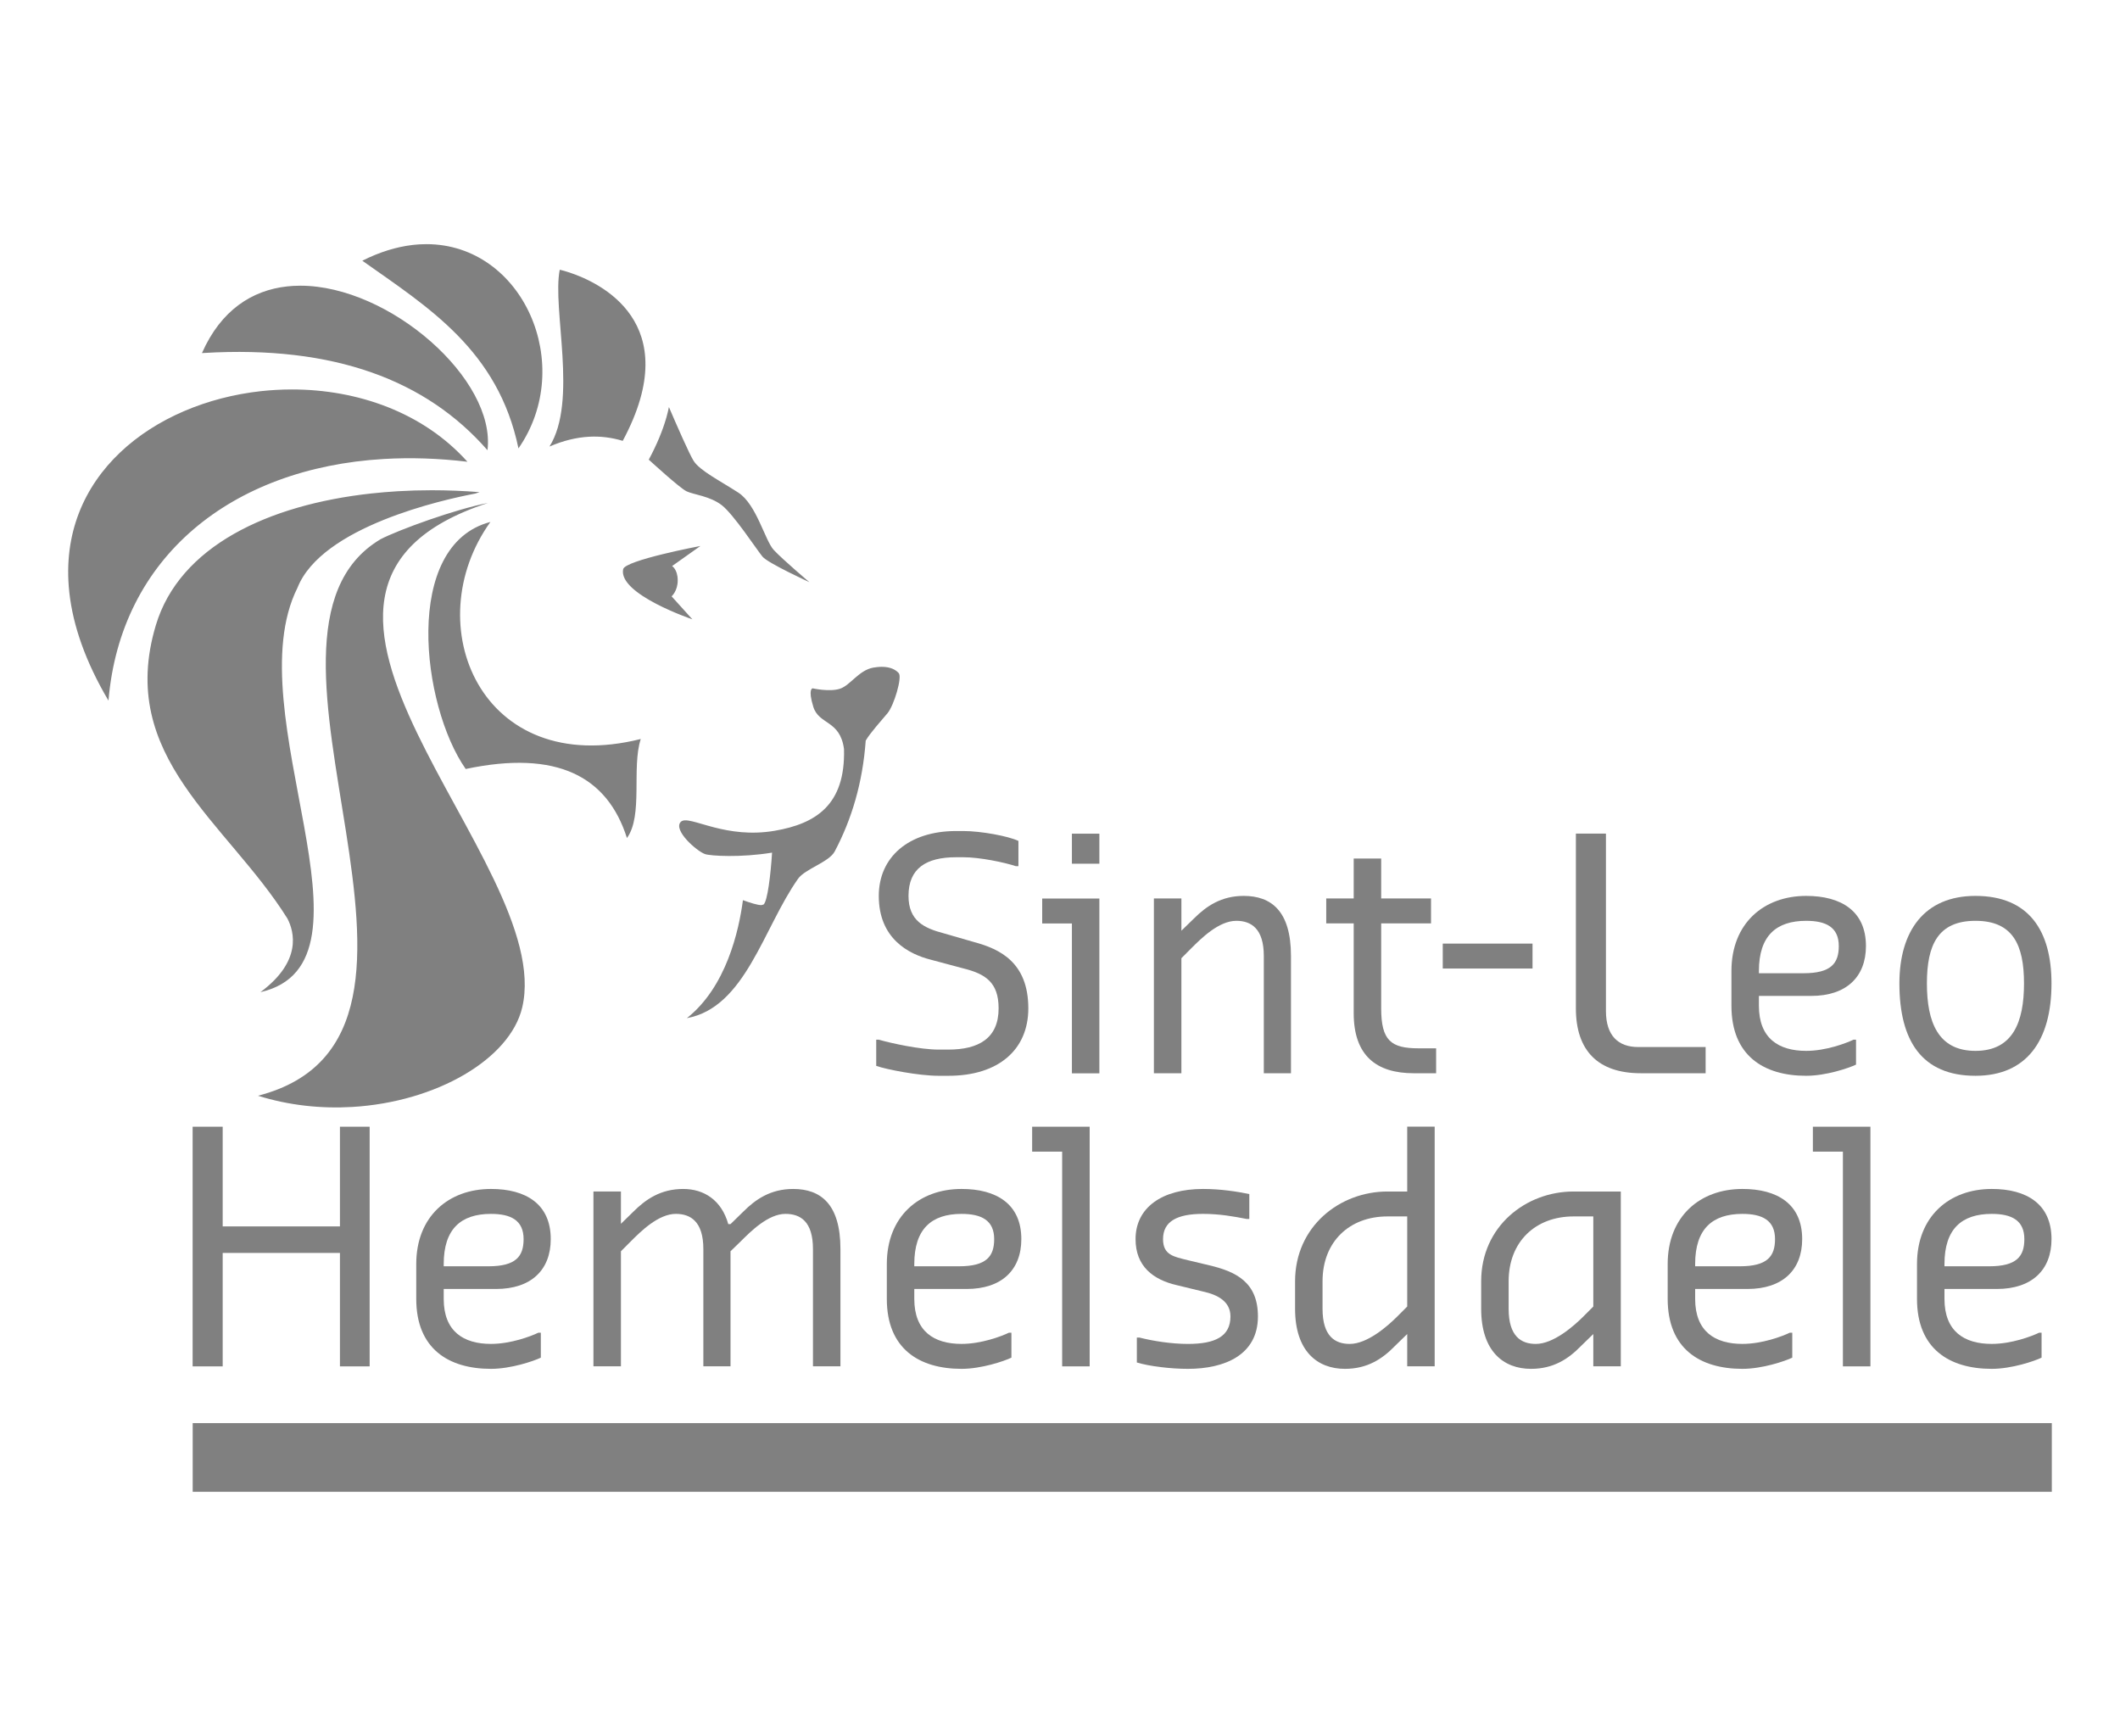 <?xml version="1.0" encoding="UTF-8" standalone="no"?>
<svg
   xmlns:dc="http://purl.org/dc/elements/1.1/"
   xmlns:cc="http://creativecommons.org/ns#"
   xmlns:rdf="http://www.w3.org/1999/02/22-rdf-syntax-ns#"
   xmlns:svg="http://www.w3.org/2000/svg"
   xmlns="http://www.w3.org/2000/svg"
   xmlns:sodipodi="http://sodipodi.sourceforge.net/DTD/sodipodi-0.dtd"
   xmlns:inkscape="http://www.inkscape.org/namespaces/inkscape"
   id="svg2"
   version="1.1"
   inkscape:version="1.0.1 (3bc2e813f5, 2020-09-07)"
   width="171"
   height="140"
   xml:space="preserve"
   sodipodi:docname="logo_neg.svg"
   inkscape:export-filename="C:\Users\Jonas\Dropbox\School stick\4__SLHD\Logos\SLHD logo secundaire school.png"
   inkscape:export-xdpi="300"
   inkscape:export-ydpi="300"
   viewBox="0 0 160.313 131.25"><defs
     id="defs6"><clipPath
       clipPathUnits="userSpaceOnUse"
       id="clipPath16"><path
         d="M 5.42,12.046 H 194.078 V 130.72 H 5.42 Z"
         id="path18"
         inkscape:connector-curvature="0" /></clipPath><clipPath
       clipPathUnits="userSpaceOnUse"
       id="clipPath32"><path
         d="M 5.42,12.046 H 194.078 V 130.72 H 5.42 Z"
         id="path34"
         inkscape:connector-curvature="0" /></clipPath><clipPath
       clipPathUnits="userSpaceOnUse"
       id="clipPath50"><path
         d="M 5.42,12.046 H 194.078 V 130.72 H 5.42 Z"
         id="path52"
         inkscape:connector-curvature="0" /></clipPath><clipPath
       clipPathUnits="userSpaceOnUse"
       id="clipPath74"><path
         d="M 5.42,12.046 H 194.078 V 130.72 H 5.42 Z"
         id="path76"
         inkscape:connector-curvature="0" /></clipPath><clipPath
       clipPathUnits="userSpaceOnUse"
       id="clipPath98"><path
         d="M 5.42,12.046 H 194.078 V 130.72 H 5.42 Z"
         id="path100"
         inkscape:connector-curvature="0" /></clipPath><clipPath
       clipPathUnits="userSpaceOnUse"
       id="clipPath126"><path
         d="M 5.42,12.046 H 194.078 V 130.72 H 5.42 Z"
         id="path128"
         inkscape:connector-curvature="0" /></clipPath><linearGradient
       x1="0"
       y1="0"
       x2="1"
       y2="0"
       gradientUnits="userSpaceOnUse"
       gradientTransform="matrix(-70.951,-20.702,-20.702,70.951,81.214,100.991)"
       spreadMethod="pad"
       id="linearGradient208"><stop
         style="stop-opacity:1;stop-color:#fab417"
         offset="0"
         id="stop210" /><stop
         style="stop-opacity:1;stop-color:#f5781a"
         offset="1"
         id="stop212" /></linearGradient><clipPath
       id="clipPath16-6"
       clipPathUnits="userSpaceOnUse"><path
         inkscape:connector-curvature="0"
         id="path18-1"
         d="M 5.42,12.046 H 194.078 V 130.72 H 5.42 Z" /></clipPath><clipPath
       id="clipPath32-4"
       clipPathUnits="userSpaceOnUse"><path
         inkscape:connector-curvature="0"
         id="path34-6"
         d="M 5.42,12.046 H 194.078 V 130.72 H 5.42 Z" /></clipPath><clipPath
       id="clipPath50-1"
       clipPathUnits="userSpaceOnUse"><path
         inkscape:connector-curvature="0"
         id="path52-0"
         d="M 5.42,12.046 H 194.078 V 130.72 H 5.42 Z" /></clipPath><clipPath
       id="clipPath74-6"
       clipPathUnits="userSpaceOnUse"><path
         inkscape:connector-curvature="0"
         id="path76-7"
         d="M 5.42,12.046 H 194.078 V 130.72 H 5.42 Z" /></clipPath><clipPath
       id="clipPath98-2"
       clipPathUnits="userSpaceOnUse"><path
         inkscape:connector-curvature="0"
         id="path100-51"
         d="M 5.42,12.046 H 194.078 V 130.72 H 5.42 Z" /></clipPath><clipPath
       id="clipPath126-1"
       clipPathUnits="userSpaceOnUse"><path
         inkscape:connector-curvature="0"
         id="path128-1"
         d="M 5.42,12.046 H 194.078 V 130.72 H 5.42 Z" /></clipPath><clipPath
       id="clipPath16-8"
       clipPathUnits="userSpaceOnUse"><path
         id="path18-2"
         d="M 5.85,10.846 H 194.044 V 130.721 H 5.85 Z"
         inkscape:connector-curvature="0" /></clipPath><clipPath
       id="clipPath32-8"
       clipPathUnits="userSpaceOnUse"><path
         id="path34-9"
         d="M 5.85,10.846 H 194.044 V 130.721 H 5.85 Z"
         inkscape:connector-curvature="0" /></clipPath><clipPath
       id="clipPath50-4"
       clipPathUnits="userSpaceOnUse"><path
         id="path52-6"
         d="M 5.85,10.846 H 194.044 V 130.721 H 5.85 Z"
         inkscape:connector-curvature="0" /></clipPath><clipPath
       id="clipPath74-8"
       clipPathUnits="userSpaceOnUse"><path
         id="path76-3"
         d="M 5.85,10.846 H 194.044 V 130.721 H 5.85 Z"
         inkscape:connector-curvature="0" /></clipPath><clipPath
       id="clipPath98-4"
       clipPathUnits="userSpaceOnUse"><path
         id="path100-5"
         d="M 5.85,10.846 H 194.044 V 130.721 H 5.85 Z"
         inkscape:connector-curvature="0" /></clipPath><clipPath
       id="clipPath126-5"
       clipPathUnits="userSpaceOnUse"><path
         id="path128-7"
         d="M 5.85,10.846 H 194.044 V 130.721 H 5.85 Z"
         inkscape:connector-curvature="0" /></clipPath><linearGradient
       id="linearGradient264"
       spreadMethod="pad"
       gradientTransform="matrix(-70.938,-20.698,-20.698,70.938,81.2,100.997)"
       gradientUnits="userSpaceOnUse"
       y2="0"
       x2="1"
       y1="0"
       x1="0"><stop
         id="stop266"
         offset="0"
         style="stop-opacity:1;stop-color:#fab417" /><stop
         id="stop268"
         offset="1"
         style="stop-opacity:1;stop-color:#f5781a" /></linearGradient><linearGradient
       x1="0"
       y1="0"
       x2="1"
       y2="0"
       gradientUnits="userSpaceOnUse"
       gradientTransform="matrix(-70.952,-20.702,-20.702,70.952,81.214,100.991)"
       spreadMethod="pad"
       id="linearGradient158"><stop
         style="stop-opacity:1;stop-color:#fab417"
         offset="0"
         id="stop160" /><stop
         style="stop-opacity:1;stop-color:#f5781a"
         offset="1"
         id="stop162" /></linearGradient><clipPath
       clipPathUnits="userSpaceOnUse"
       id="clipPath16-9-2"><path
         d="M 5.419,11.834 H 194.078 V 130.72 H 5.419 Z"
         id="path18-2-5" /></clipPath><clipPath
       clipPathUnits="userSpaceOnUse"
       id="clipPath32-7-9"><path
         d="M 5.419,11.834 H 194.078 V 130.72 H 5.419 Z"
         id="path34-5-1" /></clipPath><clipPath
       clipPathUnits="userSpaceOnUse"
       id="clipPath50-1-0"><path
         d="M 5.419,11.834 H 194.078 V 130.72 H 5.419 Z"
         id="path52-8-2" /></clipPath><clipPath
       clipPathUnits="userSpaceOnUse"
       id="clipPath74-1-9"><path
         d="M 5.419,11.834 H 194.078 V 130.72 H 5.419 Z"
         id="path76-3-6" /></clipPath><clipPath
       clipPathUnits="userSpaceOnUse"
       id="clipPath98-1-3"><path
         d="M 5.419,11.834 H 194.078 V 130.72 H 5.419 Z"
         id="path100-1-0" /></clipPath><clipPath
       clipPathUnits="userSpaceOnUse"
       id="clipPath126-6-1"><path
         d="M 5.419,11.834 H 194.078 V 130.72 H 5.419 Z"
         id="path128-4-6" /></clipPath><clipPath
       clipPathUnits="userSpaceOnUse"
       id="clipPath16-9-2-9"><path
         d="M 5.419,11.834 H 194.078 V 130.72 H 5.419 Z"
         id="path18-2-5-5" /></clipPath><clipPath
       clipPathUnits="userSpaceOnUse"
       id="clipPath32-7-9-9"><path
         d="M 5.419,11.834 H 194.078 V 130.72 H 5.419 Z"
         id="path34-5-1-7" /></clipPath><clipPath
       clipPathUnits="userSpaceOnUse"
       id="clipPath50-1-0-4"><path
         d="M 5.419,11.834 H 194.078 V 130.72 H 5.419 Z"
         id="path52-8-2-1" /></clipPath><clipPath
       clipPathUnits="userSpaceOnUse"
       id="clipPath74-1-9-2"><path
         d="M 5.419,11.834 H 194.078 V 130.72 H 5.419 Z"
         id="path76-3-6-3" /></clipPath><clipPath
       clipPathUnits="userSpaceOnUse"
       id="clipPath98-1-3-0"><path
         d="M 5.419,11.834 H 194.078 V 130.72 H 5.419 Z"
         id="path100-1-0-0" /></clipPath><clipPath
       clipPathUnits="userSpaceOnUse"
       id="clipPath126-6-1-6"><path
         d="M 5.419,11.834 H 194.078 V 130.72 H 5.419 Z"
         id="path128-4-6-6" /></clipPath><clipPath
       clipPathUnits="userSpaceOnUse"
       id="clipPath16-2"><path
         d="M 5.419,11.834 H 194.078 V 130.72 H 5.419 Z"
         id="path18-0" /></clipPath><clipPath
       clipPathUnits="userSpaceOnUse"
       id="clipPath32-2"><path
         d="M 5.419,11.834 H 194.078 V 130.72 H 5.419 Z"
         id="path34-2" /></clipPath><clipPath
       clipPathUnits="userSpaceOnUse"
       id="clipPath50-17"><path
         d="M 5.419,11.834 H 194.078 V 130.72 H 5.419 Z"
         id="path52-7" /></clipPath><clipPath
       clipPathUnits="userSpaceOnUse"
       id="clipPath74-1"><path
         d="M 5.419,11.834 H 194.078 V 130.72 H 5.419 Z"
         id="path76-9" /></clipPath><clipPath
       clipPathUnits="userSpaceOnUse"
       id="clipPath98-0"><path
         d="M 5.419,11.834 H 194.078 V 130.72 H 5.419 Z"
         id="path100-4" /></clipPath><clipPath
       clipPathUnits="userSpaceOnUse"
       id="clipPath126-0"><path
         d="M 5.419,11.834 H 194.078 V 130.72 H 5.419 Z"
         id="path128-3" /></clipPath><clipPath
       clipPathUnits="userSpaceOnUse"
       id="clipPath138"><path
         d="m 4.348,11.834 h 189.73 V 130.72 H 4.348 Z"
         id="path140" /></clipPath><clipPath
       clipPathUnits="userSpaceOnUse"
       id="clipPath16-1"><path
         d="M 5.419,11.834 H 194.078 V 130.72 H 5.419 Z"
         id="path18-3" /></clipPath><clipPath
       clipPathUnits="userSpaceOnUse"
       id="clipPath32-4-51"><path
         d="M 5.419,11.834 H 194.078 V 130.72 H 5.419 Z"
         id="path34-8" /></clipPath><clipPath
       clipPathUnits="userSpaceOnUse"
       id="clipPath50-6"><path
         d="M 5.419,11.834 H 194.078 V 130.72 H 5.419 Z"
         id="path52-4" /></clipPath><clipPath
       clipPathUnits="userSpaceOnUse"
       id="clipPath74-6-0"><path
         d="M 5.419,11.834 H 194.078 V 130.72 H 5.419 Z"
         id="path76-7-9" /></clipPath><clipPath
       clipPathUnits="userSpaceOnUse"
       id="clipPath98-5"><path
         d="M 5.419,11.834 H 194.078 V 130.72 H 5.419 Z"
         id="path100-8" /></clipPath><clipPath
       clipPathUnits="userSpaceOnUse"
       id="clipPath126-7"><path
         d="M 5.419,11.834 H 194.078 V 130.72 H 5.419 Z"
         id="path128-5" /></clipPath><clipPath
       clipPathUnits="userSpaceOnUse"
       id="clipPath138-2"><path
         d="m 4.348,11.834 h 189.73 V 130.72 H 4.348 Z"
         id="path140-3" /></clipPath><clipPath
       clipPathUnits="userSpaceOnUse"
       id="clipPath16-1-2"><path
         d="M 5.419,11.834 H 194.078 V 130.72 H 5.419 Z"
         id="path18-3-0" /></clipPath><clipPath
       clipPathUnits="userSpaceOnUse"
       id="clipPath32-4-5"><path
         d="M 5.419,11.834 H 194.078 V 130.72 H 5.419 Z"
         id="path34-8-4" /></clipPath><clipPath
       clipPathUnits="userSpaceOnUse"
       id="clipPath50-6-2"><path
         d="M 5.419,11.834 H 194.078 V 130.72 H 5.419 Z"
         id="path52-4-0" /></clipPath><clipPath
       clipPathUnits="userSpaceOnUse"
       id="clipPath74-6-2"><path
         d="M 5.419,11.834 H 194.078 V 130.72 H 5.419 Z"
         id="path76-7-6" /></clipPath><clipPath
       clipPathUnits="userSpaceOnUse"
       id="clipPath98-5-1"><path
         d="M 5.419,11.834 H 194.078 V 130.72 H 5.419 Z"
         id="path100-8-0" /></clipPath><clipPath
       clipPathUnits="userSpaceOnUse"
       id="clipPath126-7-2"><path
         d="M 5.419,11.834 H 194.078 V 130.72 H 5.419 Z"
         id="path128-5-2" /></clipPath><clipPath
       clipPathUnits="userSpaceOnUse"
       id="clipPath138-2-4"><path
         d="m 4.348,11.834 h 189.73 V 130.72 H 4.348 Z"
         id="path140-3-4" /></clipPath></defs><sodipodi:namedview
     pagecolor="#ffffff"
     bordercolor="#666666"
     borderopacity="1"
     objecttolerance="10"
     gridtolerance="10"
     guidetolerance="10"
     inkscape:pageopacity="0"
     inkscape:pageshadow="2"
     inkscape:window-width="2560"
     inkscape:window-height="1009"
     id="namedview4"
     showgrid="false"
     inkscape:zoom="2.3024919"
     inkscape:cx="25.066617"
     inkscape:cy="71.864719"
     inkscape:window-x="-8"
     inkscape:window-y="-8"
     inkscape:window-maximized="1"
     inkscape:current-layer="g10"
     inkscape:document-rotation="0" /><g
     id="g10"
     inkscape:groupmode="layer"
     inkscape:label="SLHD logo secundaire school"
     transform="matrix(1.25,0,0,-1.25,0,140)"><g
       id="g777"
       transform="matrix(0.636,0,0,0.636,0.679,13.987)"
       style="fill:#808080;fill-opacity:1"><g
         id="g146-2"
         transform="matrix(1,0,0,1,-0.002,0.167)"
         style="fill:#808080;fill-opacity:1"><g
           id="g148-1"
           style="fill:#808080;fill-opacity:1"><g
             id="g154-0"
             style="fill:#808080;fill-opacity:1"><g
               id="g156-3"
               style="fill:#808080;fill-opacity:1"><path
                 d="m 38.84,130.701 c -0.159,-0.01 -0.318,-0.022 -0.478,-0.039 v 0 l -0.214,-0.023 c -1.497,-0.179 -3.09,-0.657 -4.751,-1.494 v 0 c 6.288,-4.445 12.912,-8.513 14.853,-17.85 v 0 c 5.495,7.91 0.436,19.425 -8.752,19.425 v 0 c -0.217,0 -0.436,-0.006 -0.658,-0.019 M 51.198,111.47 c 1.33,0.573 2.565,0.862 3.726,0.931 v 0 c 1.15,0.068 2.224,-0.082 3.244,-0.389 v 0 c 0.761,1.42 1.297,2.719 1.643,3.912 v 0 l -0.005,-0.002 0.021,0.057 c 2.699,9.396 -6.3,11.971 -7.514,12.275 v 0 l -0.138,0.031 c -0.734,-3.733 1.748,-12.481 -0.977,-16.815 m -24.392,15.279 c -0.188,-0.012 -0.375,-0.028 -0.56,-0.048 v 0 c -3.324,-0.364 -6.292,-2.243 -8.103,-6.34 v 0 c 0.067,0.003 0.133,0.008 0.198,0.01 v 0 c 12.376,0.732 21.15,-2.594 26.961,-9.25 v 0 c 0.829,6.723 -9.29,15.648 -17.803,15.648 v 0 c -0.233,0 -0.464,-0.007 -0.693,-0.02 m -1.686,-9.896 c -0.453,-0.026 -0.905,-0.065 -1.354,-0.113 v 0 C 13.563,115.62 4.348,108.706 5.521,97.671 v 0 L 5.533,97.544 C 5.885,94.441 7.056,91.017 9.252,87.306 v 0 c 1.144,13.65 11.687,22.126 26.185,22.982 v 0 c 2.542,0.149 5.202,0.066 7.96,-0.264 v 0 C 39.181,114.73 32.925,116.9 26.705,116.9 v 0 c -0.529,0 -1.058,-0.015 -1.585,-0.047 m 37.192,-2.65 -0.022,-0.056 0.005,10e-4 c -0.347,-1.191 -0.882,-2.491 -1.644,-3.912 v 0 c -0.01,0.005 -0.02,0.006 -0.03,0.009 v 0 c 0.194,-0.177 2.97,-2.721 3.615,-3.03 v 0 c 0.668,-0.32 2.216,-0.449 3.347,-1.317 v 0 c 1.132,-0.871 3.368,-4.289 3.884,-4.904 v 0 c 0.519,-0.618 4.458,-2.424 4.458,-2.424 v 0 c 0,0 -2.547,2.153 -3.39,3.062 v 0 c -0.845,0.91 -1.636,4.334 -3.379,5.461 v 0 c -1.738,1.126 -3.667,2.091 -4.246,3.017 v 0 c -0.398,0.622 -1.607,3.387 -2.349,5.116 v 0 c -0.07,-0.333 -0.149,-0.671 -0.249,-1.023 m -25.528,-6.982 c -0.855,-0.051 -1.705,-0.123 -2.543,-0.214 v 0 C 24.445,105.931 16.01,101.988 13.757,94.473 v 0 C 9.997,81.926 20.537,75.744 26.27,66.584 v 0 c 0.653,-1.249 1.413,-4.057 -2.565,-7.008 v 0 c 12.3,2.811 -2.419,26.605 3.524,38.461 v 0 c 2.304,5.83 13.868,8.384 16.905,8.959 v 0 c 0.141,0.046 0.273,0.093 0.416,0.139 v 0 c -1.514,0.118 -3.036,0.18 -4.548,0.18 v 0 c -1.079,0 -2.154,-0.031 -3.218,-0.094 m -1.653,-4.566 C 19.727,93.508 45.636,55.426 23.473,49.725 v 0 c 2.967,-0.93 6.036,-1.239 8.968,-1.067 v 0 c 8.01,0.473 14.998,4.554 16.163,9.451 v 0 c 3.324,13.97 -28.88,39.641 -3.26,47.994 v 0 c -3.037,-0.576 -8.441,-2.533 -10.213,-3.448 m 8.1,-21.853 c 8.691,1.838 13.484,-0.714 15.338,-6.568 v 0 c 1.555,2.147 0.423,6.682 1.313,9.42 v 0 C 44.676,79.842 38.589,94.558 45.581,104.298 v 0 C 37.2,102.124 39.01,86.837 43.231,80.802 m 14.976,19.002 c -0.486,-2.378 6.585,-4.767 6.585,-4.767 v 0 l -1.976,2.186 c 0,0 0.594,0.514 0.582,1.545 v 0 c -0.012,1.029 -0.536,1.335 -0.536,1.335 v 0 l 2.695,1.91 c 0,0 -7.179,-1.356 -7.35,-2.209 m 24.15,-9.31 c -0.116,-0.012 -0.237,-0.03 -0.362,-0.052 v 0 c -1.377,-0.249 -2.18,-1.688 -3.169,-2.008 v 0 c -0.987,-0.323 -2.592,0.039 -2.592,0.039 v 0 c 0,0 -0.479,-0.006 0.058,-1.747 v 0 c 0.534,-1.743 2.55,-1.246 2.923,-4.024 v 0 C 79.36,77.36 76.509,75.594 72.624,74.926 v 0 c -2.308,-0.396 -4.261,-0.061 -5.759,0.322 v 0 c -1.692,0.434 -2.804,0.931 -3.186,0.514 v 0 c -0.723,-0.784 1.504,-2.763 2.314,-3.052 v 0 c 0.495,-0.176 3.381,-0.356 6.379,0.137 v 0 C 72.24,70.755 71.943,68.26 71.569,67.914 v 0 c -0.068,-0.023 -0.139,-0.04 -0.212,-0.059 v 0 c -0.366,-0.002 -1.069,0.222 -1.756,0.471 v 0 c -0.385,-2.92 -1.593,-8.268 -5.333,-11.221 v 0 c 5.566,1.013 7.266,8.573 10.58,13.262 v 0 c 0.658,0.93 2.941,1.571 3.483,2.594 v 0 c 1.608,3.04 2.66,6.517 2.949,10.541 v 0 c 0.417,0.727 1.538,1.962 2.074,2.606 v 0 c 0.629,0.758 1.407,3.418 1.071,3.806 v 0 c -0.263,0.303 -0.756,0.606 -1.614,0.606 v 0 c -0.142,0 -0.293,-0.009 -0.454,-0.026"
                 style="fill:#808080;fill-opacity:1;stroke:none"
                 id="path164-1" /></g></g></g></g><g
         id="g7190"
         transform="matrix(1.006,0,0,1.006,-0.242,0.636)"
         style="fill:#808080;fill-opacity:1"><g
           id="g6262"
           transform="translate(-0.368,-144.424)"
           style="fill:#808080;fill-opacity:1"><g
             id="g12-8-8"
             transform="matrix(0.994,0,0,0.994,0.606,143.825)"
             style="fill:#808080;fill-opacity:1"><g
               id="g14-9-6"
               clip-path="url(#clipPath16-9-2-9)"
               style="fill:#808080;fill-opacity:1"><g
                 id="g20-9-1"
                 transform="translate(82.283,52.7)"
                 style="fill:#808080;fill-opacity:1"><path
                   d="M 0,0 V 2.492 H 0.244 C 1.399,2.158 4.165,1.55 5.927,1.55 H 6.87 c 2.856,0 4.772,1.063 4.772,3.921 0,2.492 -1.278,3.283 -3.345,3.798 L 5.229,10.09 c -2.188,0.547 -4.985,2.036 -4.985,6.079 0,3.676 2.827,6.169 7.356,6.169 h 0.697 c 1.674,0 4.287,-0.486 5.23,-0.941 v -2.402 h -0.245 c -1.094,0.364 -3.432,0.85 -4.985,0.85 H 7.6 c -2.858,0 -4.529,-1.062 -4.529,-3.676 0,-2.371 1.49,-3.069 3.344,-3.557 l 2.947,-0.85 c 2.341,-0.638 5.106,-1.884 5.106,-6.291 0,-3.921 -2.826,-6.413 -7.598,-6.413 H 5.927 C 4.043,-0.942 0.943,-0.334 0,0"
                   style="fill:#808080;fill-opacity:1;fill-rule:nonzero;stroke:none"
                   id="path22-9-9" /></g></g></g><g
             id="g24-1-5"
             transform="matrix(0.994,0,0,0.994,100.897,209.674)"
             style="fill:#808080;fill-opacity:1"><path
               d="M 0,0 H -2.826 V 2.371 H 2.613 V -14.254 H 0 Z M 0,8.54 H 2.613 V 5.683 H 0 Z"
               style="fill:#808080;fill-opacity:1;fill-rule:nonzero;stroke:none"
               id="path26-7-5" /></g><g
             id="g28-1-0"
             transform="matrix(0.994,0,0,0.994,0.606,143.825)"
             style="fill:#808080;fill-opacity:1"><g
               id="g30-5-4"
               clip-path="url(#clipPath32-7-9-9)"
               style="fill:#808080;fill-opacity:1"><g
                 id="g36-2-8"
                 transform="translate(108.696,68.626)"
                 style="fill:#808080;fill-opacity:1"><path
                   d="m 0,0 h 2.616 v -3.069 l 1.186,1.153 c 1.184,1.186 2.613,2.158 4.738,2.158 2.616,0 4.499,-1.427 4.499,-5.714 v -11.153 h -2.583 v 11.153 c 0,2.615 -1.216,3.344 -2.613,3.344 -1.671,0 -3.344,-1.672 -4.287,-2.613 l -0.94,-0.944 v -10.94 H 0 Z"
                   style="fill:#808080;fill-opacity:1;fill-rule:nonzero;stroke:none"
                   id="path38-9-5" /></g><g
                 id="g40-2-7"
                 transform="translate(127.702,57.715)"
                 style="fill:#808080;fill-opacity:1"><path
                   d="m 0,0 v 8.54 h -2.613 v 2.37 H 0 v 3.8 h 2.614 v -3.8 H 7.355 V 8.54 H 2.614 V 0.456 c 0,-3.071 0.942,-3.8 3.556,-3.8 H 7.84 V -5.715 H 5.714 C 2.158,-5.715 0,-4.043 0,0"
                   style="fill:#808080;fill-opacity:1;fill-rule:nonzero;stroke:none"
                   id="path42-3-8" /></g></g></g><path
             d="m 135.962,207.77 h 8.488 v -2.356 h -8.488 z"
             style="fill:#808080;fill-opacity:1;fill-rule:nonzero;stroke:none;stroke-width:0.994"
             id="path44-0-7" /><g
             id="g46-3-5"
             transform="matrix(0.994,0,0,0.994,0.606,143.825)"
             style="fill:#808080;fill-opacity:1"><g
               id="g48-4-4"
               clip-path="url(#clipPath50-1-0-4)"
               style="fill:#808080;fill-opacity:1"><g
                 id="g54-0-9"
                 transform="translate(148.836,58.171)"
                 style="fill:#808080;fill-opacity:1"><path
                   d="M 0,0 V 16.625 H 2.859 V -0.243 c 0,-2.37 1.184,-3.435 3.068,-3.435 h 6.415 V -6.17 H 6.172 C 2.128,-6.17 0,-4.043 0,0"
                   style="fill:#808080;fill-opacity:1;fill-rule:nonzero;stroke:none"
                   id="path56-8-2" /></g><g
                 id="g58-1-2"
                 transform="translate(163.633,58.414)"
                 style="fill:#808080;fill-opacity:1"><path
                   d="m 0,0 v 3.312 c 0,4.529 3.069,7.142 7.11,7.142 3.313,0 5.685,-1.428 5.685,-4.77 0,-2.949 -1.883,-4.742 -5.198,-4.742 H 2.613 V 0 c 0,-3.102 1.884,-4.286 4.497,-4.286 1.886,0 3.802,0.73 4.499,1.064 h 0.242 V -5.593 C 11.153,-5.927 8.996,-6.656 7.11,-6.656 3.069,-6.656 0,-4.741 0,0 m 6.868,3.099 c 2.612,0 3.344,0.943 3.344,2.585 0,1.792 -1.216,2.4 -3.102,2.4 -2.855,0 -4.497,-1.428 -4.497,-4.772 V 3.099 Z"
                   style="fill:#808080;fill-opacity:1;fill-rule:nonzero;stroke:none"
                   id="path60-5-2" /></g><g
                 id="g62-2-4"
                 transform="translate(179.61,60.541)"
                 style="fill:#808080;fill-opacity:1"><path
                   d="m 0,0 c 0,4.984 2.371,8.327 7.234,8.327 5.107,0 7.234,-3.343 7.234,-8.327 0,-5.441 -2.372,-8.783 -7.234,-8.783 C 2.128,-8.783 0,-5.441 0,0 m 11.853,0 c 0,3.678 -1.063,5.957 -4.619,5.957 C 3.68,5.957 2.616,3.678 2.616,0 c 0,-3.678 1.064,-6.413 4.618,-6.413 3.556,0 4.619,2.735 4.619,6.413"
                   style="fill:#808080;fill-opacity:1;fill-rule:nonzero;stroke:none"
                   id="path64-2-5" /></g></g></g></g><g
           id="g66-4-6"
           transform="matrix(0.994,0,0,0.994,17.393,46.034)"
           style="fill:#808080;fill-opacity:1"><path
             d="M 0,0 H 2.859 V -9.483 H 14.012 V 0 h 2.826 v -22.795 h -2.826 v 10.79 H 2.859 v -10.79 H 0 Z"
             style="fill:#808080;fill-opacity:1;fill-rule:nonzero;stroke:none"
             id="path68-5-9" /></g><g
           id="g70-5-0"
           transform="matrix(0.994,0,0,0.994,0.238,-0.598)"
           style="fill:#808080;fill-opacity:1"><g
             id="g72-7-3"
             clip-path="url(#clipPath74-1-9-2)"
             style="fill:#808080;fill-opacity:1"><g
               id="g78-2-2"
               transform="translate(38.529,30.538)"
               style="fill:#808080;fill-opacity:1"><path
                 d="m 0,0 v 3.314 c 0,4.528 3.069,7.142 7.11,7.142 3.313,0 5.684,-1.428 5.684,-4.771 0,-2.948 -1.882,-4.742 -5.197,-4.742 H 2.613 V 0 c 0,-3.098 1.884,-4.283 4.497,-4.283 1.886,0 3.802,0.727 4.499,1.063 h 0.242 V -5.59 C 11.153,-5.927 8.996,-6.655 7.11,-6.655 3.069,-6.655 0,-4.741 0,0 m 6.867,3.1 c 2.613,0 3.344,0.943 3.344,2.585 0,1.793 -1.215,2.399 -3.101,2.399 -2.856,0 -4.497,-1.426 -4.497,-4.77 V 3.1 Z"
                 style="fill:#808080;fill-opacity:1;fill-rule:nonzero;stroke:none"
                 id="path80-0-2" /></g><g
               id="g82-2-8"
               transform="translate(55.384,40.751)"
               style="fill:#808080;fill-opacity:1"><path
                 d="M 0,0 H 2.616 V -3.071 L 3.8,-1.916 c 1.186,1.186 2.615,2.158 4.74,2.158 1.977,0 3.647,-1.063 4.286,-3.344 h 0.213 l 1.215,1.186 c 1.155,1.156 2.584,2.158 4.742,2.158 2.613,0 4.499,-1.427 4.499,-5.714 v -11.153 h -2.613 v 11.153 c 0,2.613 -1.186,3.344 -2.616,3.344 -1.641,0 -3.311,-1.671 -4.254,-2.613 l -0.973,-0.943 v -10.941 h -2.583 v 11.153 c 0,2.613 -1.216,3.344 -2.614,3.344 -1.67,0 -3.343,-1.671 -4.286,-2.613 L 2.616,-5.684 V -16.625 H 0 Z"
                 style="fill:#808080;fill-opacity:1;fill-rule:nonzero;stroke:none"
                 id="path84-7-4" /></g><g
               id="g86-5-3"
               transform="translate(83.291,30.538)"
               style="fill:#808080;fill-opacity:1"><path
                 d="m 0,0 v 3.314 c 0,4.528 3.069,7.142 7.11,7.142 3.313,0 5.685,-1.428 5.685,-4.771 0,-2.948 -1.885,-4.742 -5.198,-4.742 H 2.613 V 0 c 0,-3.098 1.883,-4.283 4.497,-4.283 1.886,0 3.8,0.727 4.499,1.063 h 0.242 V -5.59 C 11.153,-5.927 8.996,-6.655 7.11,-6.655 3.069,-6.655 0,-4.741 0,0 m 6.867,3.1 c 2.613,0 3.345,0.943 3.345,2.585 0,1.793 -1.216,2.399 -3.102,2.399 -2.856,0 -4.497,-1.426 -4.497,-4.77 V 3.1 Z"
                 style="fill:#808080;fill-opacity:1;fill-rule:nonzero;stroke:none"
                 id="path88-1-7" /></g></g></g><g
           id="g90-3-2"
           transform="matrix(0.994,0,0,0.994,99.608,43.678)"
           style="fill:#808080;fill-opacity:1"><path
             d="M 0,0 H -2.855 V 2.371 H 2.616 V -20.424 H 0 Z"
             style="fill:#808080;fill-opacity:1;fill-rule:nonzero;stroke:none"
             id="path92-4-0" /></g><g
           id="g94-0-0"
           transform="matrix(0.994,0,0,0.994,0.238,-0.598)"
           style="fill:#808080;fill-opacity:1"><g
             id="g96-9-3"
             clip-path="url(#clipPath98-1-3-0)"
             style="fill:#808080;fill-opacity:1"><g
               id="g102-6-2"
               transform="translate(107.074,24.489)"
               style="fill:#808080;fill-opacity:1"><path
                 d="m 0,0 v 2.371 h 0.242 c 1.307,-0.334 3.069,-0.607 4.62,-0.607 2.614,0 4.042,0.728 4.042,2.615 0,1.427 -1.215,2.065 -2.613,2.37 L 3.798,7.354 c -2.249,0.518 -3.92,1.795 -3.92,4.379 0,2.979 2.492,4.771 6.413,4.771 1.672,0 3.222,-0.243 4.407,-0.486 v -2.37 h -0.242 c -1.248,0.243 -2.584,0.486 -4.165,0.486 -2.493,0 -3.799,-0.731 -3.799,-2.401 0,-1.52 1.032,-1.673 2.37,-2.007 L 6.9,9.24 C 9.483,8.631 11.518,7.6 11.518,4.379 11.518,0.7 8.327,-0.606 4.862,-0.606 3.222,-0.606 1.185,-0.363 0,0"
                 style="fill:#808080;fill-opacity:1;fill-rule:nonzero;stroke:none"
                 id="path104-9-4" /></g><g
               id="g106-5-6"
               transform="translate(122.125,29.597)"
               style="fill:#808080;fill-opacity:1"><path
                 d="m 0,0 v 2.613 c 0,5.227 4.255,8.54 8.783,8.54 h 1.883 v 6.17 h 2.613 V -5.472 h -2.613 v 3.069 L 9.481,-3.556 C 8.296,-4.774 6.868,-5.714 4.74,-5.714 2.126,-5.714 0,-4.043 0,0 m 9.726,-0.73 0.94,0.944 V 8.783 H 8.783 c -3.586,0 -6.17,-2.371 -6.17,-6.17 L 2.613,0 c 0,-2.616 1.186,-3.344 2.584,-3.344 1.671,0 3.586,1.671 4.529,2.614"
                 style="fill:#808080;fill-opacity:1;fill-rule:nonzero;stroke:none"
                 id="path108-8-8" /></g><g
               id="g110-6-6"
               transform="translate(139.827,29.597)"
               style="fill:#808080;fill-opacity:1"><path
                 d="m 0,0 v 2.613 c 0,5.227 4.254,8.54 8.783,8.54 h 4.499 V -5.472 h -2.616 v 3.069 L 9.48,-3.556 C 8.295,-4.774 6.867,-5.714 4.739,-5.714 2.126,-5.714 0,-4.043 0,0 m 9.726,-0.73 0.94,0.944 V 8.783 H 8.783 c -3.586,0 -6.17,-2.371 -6.17,-6.17 L 2.613,0 c 0,-2.616 1.185,-3.344 2.584,-3.344 1.67,0 3.586,1.671 4.529,2.614"
                 style="fill:#808080;fill-opacity:1;fill-rule:nonzero;stroke:none"
                 id="path112-4-1" /></g><g
               id="g114-0-0"
               transform="translate(157.568,30.538)"
               style="fill:#808080;fill-opacity:1"><path
                 d="m 0,0 v 3.314 c 0,4.528 3.069,7.142 7.11,7.142 3.313,0 5.684,-1.428 5.684,-4.771 0,-2.948 -1.882,-4.742 -5.197,-4.742 H 2.613 V 0 c 0,-3.098 1.884,-4.283 4.497,-4.283 1.886,0 3.802,0.727 4.499,1.063 h 0.242 V -5.59 C 11.153,-5.927 8.996,-6.655 7.11,-6.655 3.069,-6.655 0,-4.741 0,0 m 6.867,3.1 c 2.613,0 3.344,0.943 3.344,2.585 0,1.793 -1.215,2.399 -3.101,2.399 -2.856,0 -4.497,-1.426 -4.497,-4.77 V 3.1 Z"
                 style="fill:#808080;fill-opacity:1;fill-rule:nonzero;stroke:none"
                 id="path116-6-7" /></g></g></g><g
           id="g118-4-5"
           transform="matrix(0.994,0,0,0.994,173.429,43.678)"
           style="fill:#808080;fill-opacity:1"><path
             d="M 0,0 H -2.856 V 2.371 H 2.616 V -20.424 H 0 Z"
             style="fill:#808080;fill-opacity:1;fill-rule:nonzero;stroke:none"
             id="path120-3-5" /></g><g
           id="g122-4-0"
           transform="matrix(0.994,0,0,0.994,0.238,-0.598)"
           style="fill:#808080;fill-opacity:1"><g
             id="g124-7-6"
             clip-path="url(#clipPath126-6-1-6)"
             style="fill:#808080;fill-opacity:1"><g
               id="g130-0-6"
               transform="translate(181.284,30.538)"
               style="fill:#808080;fill-opacity:1"><path
                 d="m 0,0 v 3.314 c 0,4.528 3.069,7.142 7.11,7.142 3.313,0 5.685,-1.428 5.685,-4.771 0,-2.948 -1.883,-4.742 -5.198,-4.742 H 2.613 V 0 c 0,-3.098 1.884,-4.283 4.497,-4.283 1.886,0 3.802,0.727 4.499,1.063 h 0.242 V -5.59 C 11.153,-5.927 8.996,-6.655 7.11,-6.655 3.069,-6.655 0,-4.741 0,0 m 6.867,3.1 c 2.614,0 3.344,0.943 3.344,2.585 0,1.793 -1.215,2.399 -3.101,2.399 -2.856,0 -4.497,-1.426 -4.497,-4.77 V 3.1 Z"
                 style="fill:#808080;fill-opacity:1;fill-rule:nonzero;stroke:none"
                 id="path132-1-4" /></g></g></g></g><path
         d="M 17.261,12.22 H 194.099 v 6.534 H 17.261 Z"
         style="fill:#808080;fill-opacity:1;fill-rule:nonzero;stroke:none;stroke-width:5.202"
         id="path166-8" /></g></g></svg>
